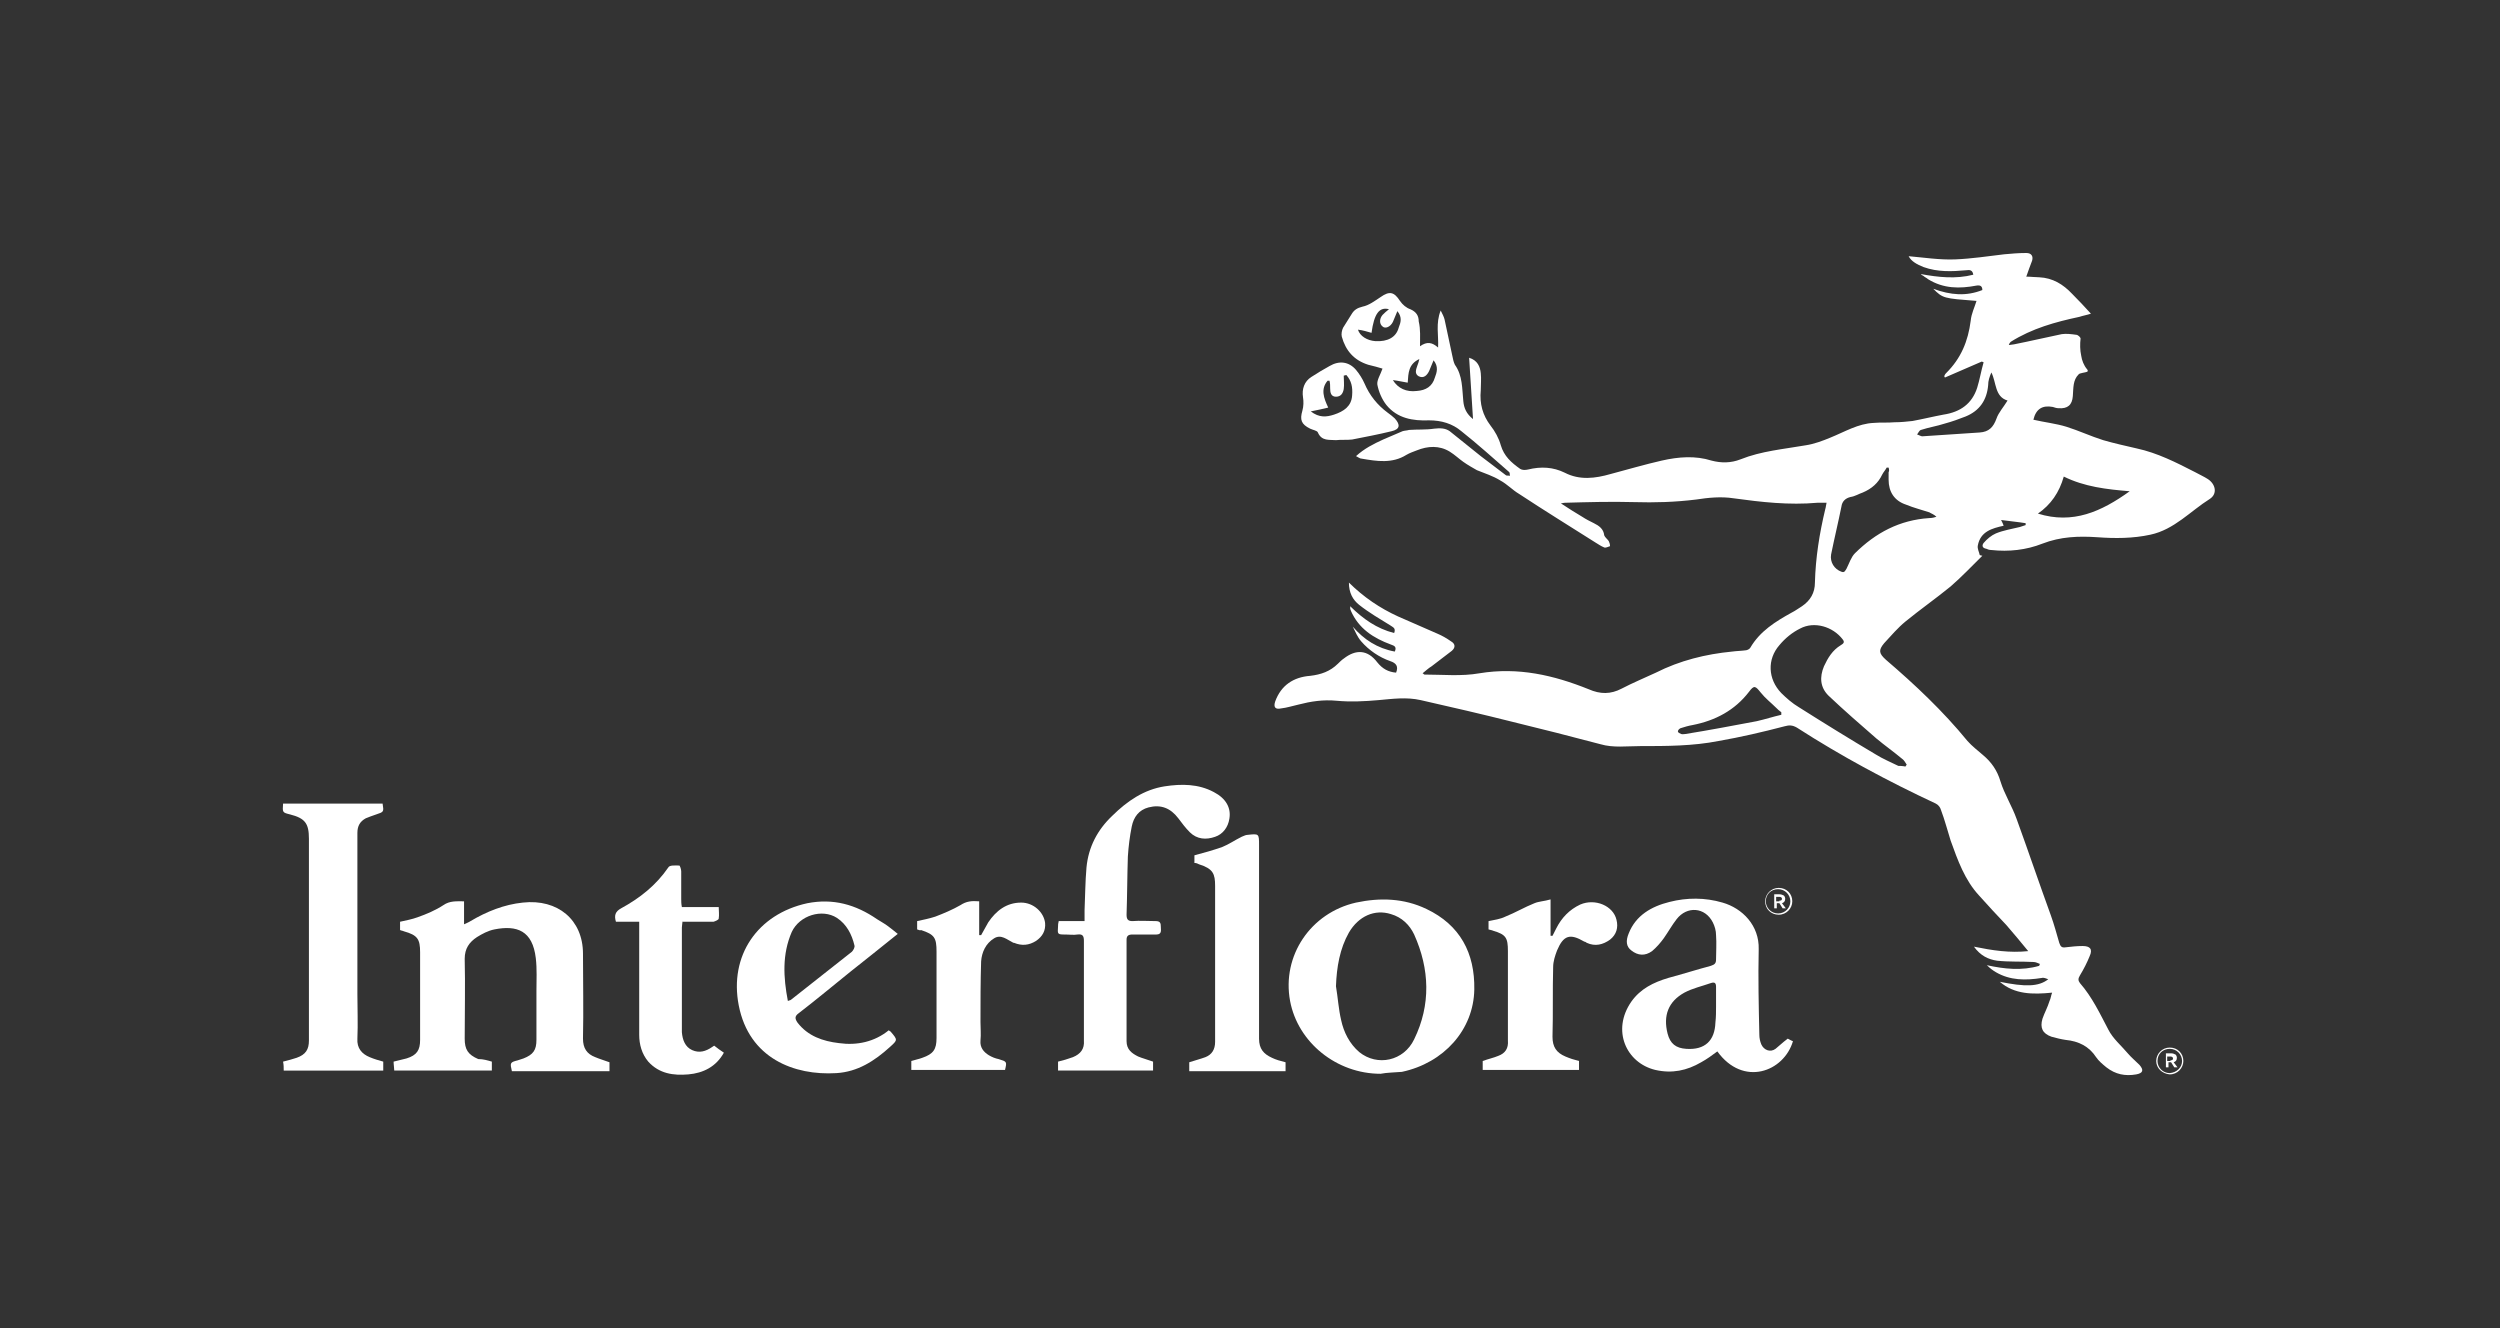 <svg width="160" height="85" viewBox="0 0 160 85" fill="none" xmlns="http://www.w3.org/2000/svg">
<rect x="0" y="0" width="160" height="85" fill="#333333" stroke="none"/>
<g clip-path="url(#clip0_19_2815)">
<path d="M90.88 22.161C91.336 21.834 91.666 21.915 92.038 22.242C92.08 21.466 91.873 20.689 92.204 19.871C92.328 20.117 92.411 20.28 92.452 20.444C92.618 21.22 92.783 21.997 92.949 22.774C92.99 22.978 93.031 23.183 93.114 23.346C93.611 24.041 93.569 24.859 93.652 25.676C93.693 26.126 93.859 26.494 94.273 26.821C94.19 25.472 94.107 24.204 94.024 22.896C94.562 23.06 94.728 23.469 94.769 23.878C94.81 24.245 94.769 24.613 94.769 24.981C94.686 25.84 94.893 26.575 95.389 27.23C95.679 27.597 95.927 28.047 96.051 28.497C96.258 29.192 96.713 29.6 97.292 30.009C97.416 30.091 97.623 30.091 97.789 30.05C98.616 29.846 99.402 29.887 100.147 30.255C101.098 30.745 102.091 30.622 103.083 30.336C104.159 30.05 105.276 29.723 106.351 29.478C107.427 29.233 108.502 29.151 109.537 29.478C110.157 29.641 110.778 29.641 111.398 29.396C112.722 28.865 114.17 28.742 115.576 28.497C116.114 28.415 116.652 28.211 117.148 28.006C118.058 27.638 118.927 27.107 119.92 27.066C120.375 27.025 120.788 27.066 121.243 27.025C121.657 27.025 122.029 26.984 122.402 26.943C123.064 26.821 123.726 26.657 124.387 26.535C125.463 26.371 126.208 25.84 126.539 24.818C126.704 24.286 126.787 23.755 126.952 23.183C126.911 23.183 126.87 23.142 126.828 23.142C126.042 23.469 125.256 23.837 124.47 24.164C124.47 24.123 124.428 24.082 124.428 24.082C124.47 24 124.47 23.959 124.553 23.878C125.504 22.937 125.959 21.834 126.125 20.526C126.166 20.076 126.373 19.667 126.497 19.258C124.387 19.095 124.346 19.095 123.726 18.482C124.842 18.89 125.835 18.972 126.87 18.563C126.87 18.318 126.745 18.236 126.497 18.277C125.421 18.482 124.387 18.482 123.395 17.868C123.312 17.787 123.188 17.746 123.105 17.664C123.064 17.623 122.981 17.623 122.94 17.541C124.056 17.746 125.173 17.868 126.29 17.582C126.249 17.296 126.083 17.255 125.835 17.296C124.925 17.378 124.015 17.419 123.105 17.092C122.691 16.928 122.319 16.724 122.153 16.397C123.105 16.479 124.139 16.642 125.132 16.601C126.166 16.56 127.242 16.397 128.276 16.274C128.731 16.233 129.186 16.192 129.682 16.192C130.013 16.192 130.137 16.397 130.055 16.683C129.931 17.01 129.806 17.337 129.682 17.705C129.972 17.705 130.262 17.746 130.51 17.746C131.378 17.787 132.04 18.195 132.619 18.809C133.033 19.217 133.405 19.626 133.819 20.076C133.571 20.158 133.323 20.198 133.074 20.28C131.544 20.607 130.055 21.016 128.689 21.875C128.648 21.915 128.607 21.956 128.565 22.079C128.689 22.079 128.814 22.038 128.896 22.038C129.931 21.834 130.964 21.588 131.957 21.384C132.247 21.343 132.578 21.384 132.868 21.425C132.992 21.425 133.157 21.588 133.157 21.67C133.116 21.997 133.116 22.406 133.199 22.774C133.24 23.06 133.364 23.387 133.571 23.632C133.612 23.673 133.653 23.755 133.571 23.796C133.488 23.837 133.074 23.878 133.033 23.959C132.661 24.327 132.702 24.818 132.661 25.349C132.619 25.921 132.33 26.167 131.751 26.126C131.626 26.126 131.502 26.085 131.378 26.044C130.716 25.921 130.303 26.167 130.137 26.862C130.84 27.025 131.585 27.107 132.247 27.311C133.033 27.556 133.819 27.924 134.605 28.17C135.308 28.374 136.053 28.538 136.756 28.701C138.08 28.987 139.279 29.6 140.479 30.214C140.768 30.377 141.058 30.5 141.306 30.663C141.803 30.99 141.927 31.603 141.43 31.93C140.189 32.707 139.155 33.893 137.625 34.22C136.508 34.465 135.349 34.465 134.232 34.383C133.033 34.301 131.875 34.342 130.716 34.792C129.682 35.201 128.565 35.323 127.448 35.201C127.324 35.201 127.2 35.16 127.118 35.119C126.87 35.078 126.828 34.915 126.952 34.751C127.159 34.506 127.448 34.261 127.738 34.138C128.234 33.934 128.772 33.852 129.269 33.729C129.393 33.688 129.517 33.647 129.641 33.606C129.641 33.566 129.641 33.525 129.641 33.484C129.145 33.402 128.648 33.361 128.069 33.279C128.152 33.443 128.193 33.525 128.234 33.647C127.49 33.811 126.745 34.015 126.58 34.915C126.539 35.119 126.663 35.323 126.704 35.528C126.745 35.528 126.828 35.569 126.87 35.569C126.208 36.223 125.546 36.918 124.842 37.531C123.891 38.307 122.898 39.002 121.947 39.779C121.45 40.188 121.036 40.678 120.582 41.169C120.209 41.619 120.251 41.823 120.706 42.232C122.567 43.826 124.346 45.502 125.918 47.423C126.208 47.75 126.58 48.036 126.911 48.323C127.448 48.772 127.821 49.304 128.027 49.999C128.276 50.816 128.772 51.593 129.062 52.41C129.806 54.454 130.51 56.539 131.254 58.583C131.461 59.155 131.626 59.768 131.792 60.341C131.875 60.586 131.957 60.668 132.206 60.627C132.578 60.586 132.909 60.545 133.281 60.545C133.777 60.545 133.943 60.75 133.736 61.199C133.571 61.608 133.364 62.017 133.116 62.425C132.992 62.63 132.992 62.752 133.116 62.916C133.901 63.815 134.398 64.878 134.936 65.9C135.225 66.472 135.763 66.922 136.177 67.413C136.384 67.658 136.673 67.903 136.921 68.149C137.211 68.476 137.169 68.68 136.715 68.762C136.011 68.884 135.391 68.762 134.812 68.312C134.563 68.108 134.315 67.903 134.15 67.658C133.695 66.963 133.033 66.636 132.206 66.555C131.916 66.513 131.585 66.431 131.295 66.35C130.716 66.145 130.551 65.778 130.716 65.205C130.84 64.837 131.047 64.47 131.171 64.061C131.254 63.897 131.254 63.734 131.337 63.529C130.096 63.652 128.938 63.652 127.986 62.834C129.6 63.161 130.468 63.161 131.089 62.671C130.964 62.63 130.799 62.548 130.675 62.589C129.641 62.752 128.648 62.752 127.738 62.221C127.531 62.099 127.366 61.976 127.159 61.772C128.276 62.017 129.393 62.139 130.51 61.813C130.51 61.772 130.551 61.731 130.551 61.69C130.427 61.649 130.303 61.567 130.137 61.567C129.351 61.526 128.607 61.567 127.821 61.486C127.242 61.404 126.745 61.158 126.332 60.586C127.531 60.831 128.607 60.995 129.806 60.872C129.31 60.259 128.855 59.728 128.4 59.196C127.821 58.583 127.242 57.97 126.663 57.316C125.752 56.335 125.297 55.068 124.842 53.8C124.635 53.146 124.47 52.492 124.222 51.838C124.18 51.675 124.056 51.511 123.891 51.429C120.83 49.999 117.851 48.404 114.997 46.565C114.707 46.401 114.501 46.401 114.211 46.483C112.805 46.851 111.398 47.178 109.992 47.423C108.337 47.75 106.641 47.75 104.986 47.75C104.118 47.75 103.249 47.873 102.422 47.628C100.56 47.137 98.657 46.647 96.796 46.197C94.852 45.706 92.907 45.257 90.922 44.807C90.012 44.603 89.143 44.725 88.233 44.807C87.323 44.889 86.413 44.93 85.544 44.848C84.675 44.766 83.889 44.889 83.103 45.093C82.731 45.175 82.359 45.298 81.987 45.339C81.614 45.42 81.49 45.257 81.614 44.889C81.987 43.867 82.772 43.336 83.848 43.254C84.551 43.172 85.13 42.968 85.627 42.477C85.751 42.354 85.875 42.232 85.999 42.15C86.785 41.537 87.53 41.578 88.15 42.395C88.481 42.804 88.853 43.008 89.35 43.049C89.515 42.641 89.35 42.436 88.978 42.313C88.274 42.068 87.612 41.619 87.116 41.046C86.868 40.76 86.744 40.433 86.578 40.106C87.281 40.924 88.15 41.496 89.267 41.7C89.391 41.414 89.267 41.333 89.019 41.251C87.902 40.842 86.951 40.229 86.454 39.084C86.454 39.043 86.413 39.002 86.413 38.962C86.413 38.921 86.413 38.921 86.413 38.798C87.24 39.615 88.109 40.229 89.226 40.515C89.35 40.188 89.143 40.147 88.978 40.024C88.316 39.615 87.612 39.207 86.992 38.716C86.578 38.389 86.33 37.94 86.33 37.285C87.281 38.226 88.316 38.921 89.474 39.452C90.301 39.82 91.17 40.188 91.997 40.556C92.287 40.678 92.576 40.842 92.866 41.046C93.155 41.21 93.155 41.455 92.907 41.66C92.494 41.986 92.038 42.313 91.625 42.641C91.418 42.763 91.253 42.927 91.046 43.09C91.129 43.131 91.129 43.172 91.17 43.172C92.328 43.172 93.528 43.295 94.686 43.09C97.168 42.681 99.443 43.213 101.677 44.112C102.422 44.439 103.083 44.439 103.787 44.071C104.49 43.703 105.276 43.376 105.979 43.049C107.51 42.273 109.164 41.864 110.861 41.7C111.15 41.66 111.439 41.66 111.729 41.619C111.812 41.619 111.977 41.537 112.019 41.455C112.639 40.392 113.632 39.779 114.666 39.207C114.914 39.084 115.121 38.921 115.328 38.798C115.866 38.43 116.155 37.94 116.155 37.285C116.197 35.691 116.445 34.138 116.817 32.584C116.859 32.462 116.859 32.339 116.9 32.176C116.693 32.176 116.486 32.176 116.321 32.176C114.501 32.339 112.722 32.135 110.943 31.89C110.157 31.767 109.33 31.849 108.544 31.971C107.22 32.135 105.896 32.176 104.573 32.135C103.125 32.094 101.636 32.135 100.188 32.176C100.147 32.176 100.105 32.176 99.898 32.217C100.395 32.544 100.85 32.83 101.264 33.075C101.512 33.239 101.76 33.361 102.008 33.484C102.339 33.647 102.628 33.852 102.67 34.261C102.711 34.383 102.877 34.506 102.959 34.628C103.001 34.71 103.042 34.833 103.042 34.955C102.918 34.996 102.753 35.078 102.67 35.037C102.463 34.955 102.297 34.833 102.091 34.71C100.478 33.688 98.823 32.666 97.21 31.603C96.796 31.358 96.465 30.99 96.01 30.745C95.555 30.459 95.017 30.295 94.521 30.091C94.231 29.927 93.942 29.764 93.652 29.559C93.362 29.355 93.114 29.11 92.783 28.905C92.121 28.497 91.377 28.538 90.674 28.824C90.467 28.905 90.218 28.987 90.012 29.11C89.102 29.682 88.109 29.519 87.157 29.355C87.033 29.355 86.951 29.273 86.785 29.192C87.323 28.701 87.902 28.415 88.522 28.129C88.936 27.965 89.35 27.761 89.763 27.597C89.887 27.556 90.053 27.556 90.177 27.516C90.715 27.475 91.253 27.516 91.79 27.434C92.163 27.393 92.494 27.393 92.783 27.597C93.445 28.129 94.107 28.66 94.769 29.192C95.306 29.6 95.844 30.009 96.382 30.418C96.423 30.459 96.548 30.418 96.63 30.459C96.63 30.377 96.63 30.255 96.589 30.214C95.555 29.314 94.562 28.415 93.528 27.597C92.949 27.107 92.245 26.902 91.46 26.902C90.425 26.943 89.432 26.78 88.73 25.921C88.44 25.553 88.233 25.063 88.15 24.613C88.109 24.327 88.357 23.959 88.481 23.591C88.233 23.51 87.902 23.428 87.571 23.346C86.661 23.06 86.123 22.447 85.875 21.547C85.834 21.384 85.875 21.139 85.958 20.975C86.123 20.689 86.33 20.403 86.495 20.117C86.661 19.831 86.868 19.708 87.199 19.626C87.612 19.544 87.985 19.258 88.357 19.013C88.936 18.604 89.226 18.686 89.598 19.258C89.763 19.503 90.012 19.708 90.26 19.79C90.632 19.953 90.798 20.198 90.798 20.566C90.922 21.098 90.88 21.588 90.88 22.161ZM121.947 49.058L122.029 48.936C121.947 48.813 121.864 48.65 121.74 48.568C121.202 48.118 120.623 47.709 120.085 47.26C119.051 46.361 118.017 45.461 117.024 44.521C116.486 43.989 116.445 43.336 116.735 42.641C116.983 42.109 117.272 41.619 117.81 41.292C117.934 41.21 118.099 41.128 117.934 40.924C117.314 40.106 116.114 39.738 115.204 40.229C114.707 40.474 114.253 40.842 113.88 41.292C113.094 42.191 113.136 43.458 114.004 44.357C114.335 44.684 114.707 45.011 115.121 45.257C116.735 46.279 118.389 47.301 120.044 48.282C120.499 48.568 120.995 48.772 121.492 49.017C121.574 49.017 121.74 49.017 121.947 49.058ZM120.871 29.927C120.83 29.927 120.788 29.927 120.747 29.927C120.664 30.091 120.54 30.214 120.458 30.377C120.209 30.909 119.796 31.276 119.216 31.522C118.968 31.603 118.72 31.767 118.43 31.808C118.099 31.89 117.893 32.094 117.851 32.421C117.645 33.443 117.396 34.465 117.19 35.487C117.107 35.977 117.396 36.427 117.851 36.591C118.058 36.672 118.099 36.509 118.182 36.386C118.348 36.059 118.472 35.65 118.72 35.405C120.044 34.097 121.574 33.279 123.477 33.157C123.643 33.157 123.808 33.116 123.932 33.075C123.767 32.911 123.602 32.871 123.477 32.789C122.981 32.625 122.484 32.503 121.988 32.298C121.243 32.053 120.871 31.481 120.871 30.704C120.871 30.541 120.871 30.377 120.871 30.214C120.912 30.173 120.912 30.05 120.871 29.927ZM132.082 30.5C131.792 31.522 131.254 32.298 130.427 32.871C132.661 33.566 134.481 32.748 136.301 31.44C134.812 31.317 133.405 31.154 132.082 30.5ZM128.483 25.635C127.655 25.39 127.779 24.491 127.448 23.837C127.324 24.123 127.242 24.368 127.242 24.654C127.159 25.594 126.704 26.289 125.794 26.657C125.38 26.821 124.925 26.984 124.47 27.107C123.974 27.27 123.436 27.352 122.94 27.516C122.815 27.556 122.774 27.72 122.691 27.802C122.815 27.843 122.94 27.924 123.022 27.924C124.263 27.843 125.463 27.761 126.704 27.679C127.283 27.638 127.572 27.352 127.779 26.78C127.903 26.412 128.234 26.044 128.483 25.635ZM114.004 45.747C114.004 45.706 114.004 45.666 114.004 45.584C113.88 45.502 113.756 45.379 113.673 45.298C113.343 44.971 112.97 44.684 112.681 44.317C112.35 43.908 112.267 43.826 111.936 44.276C111.026 45.461 109.785 46.115 108.337 46.401C108.089 46.442 107.799 46.524 107.551 46.606C107.469 46.647 107.386 46.728 107.386 46.81C107.386 46.892 107.51 46.933 107.593 46.974C107.675 47.014 107.758 46.974 107.882 46.974C109.413 46.728 110.902 46.442 112.432 46.156C112.97 46.033 113.467 45.87 114.004 45.747ZM86.909 21.098C87.033 21.506 87.488 21.793 88.026 21.834C88.812 21.875 89.35 21.588 89.515 20.975C89.639 20.648 89.763 20.321 89.432 19.912C89.308 20.198 89.226 20.403 89.143 20.607C88.978 20.934 88.647 21.057 88.481 20.893C88.274 20.73 88.274 20.403 88.481 20.158C88.605 20.035 88.73 19.912 88.895 19.79C88.274 19.626 87.943 20.076 87.778 21.302C87.488 21.22 87.24 21.139 86.909 21.098ZM89.143 24.327C89.474 24.859 90.012 25.104 90.674 25.022C91.253 24.981 91.666 24.736 91.832 24.164C91.956 23.837 92.08 23.469 91.749 23.06C91.625 23.346 91.542 23.55 91.46 23.755C91.336 24 91.129 24.245 90.798 24.082C90.508 23.918 90.632 23.632 90.715 23.387C90.756 23.264 90.798 23.183 90.839 22.978C90.136 23.305 90.136 23.878 90.094 24.491C89.805 24.45 89.515 24.368 89.143 24.327Z" fill="white"/>
<path d="M31.478 67.944V68.516H25.232C25.232 68.353 25.19 68.148 25.19 67.944C25.48 67.862 25.728 67.822 26.018 67.74C26.68 67.535 26.887 67.208 26.887 66.554C26.887 64.674 26.887 62.794 26.887 60.954C26.887 60.096 26.721 59.85 25.852 59.605C25.77 59.564 25.687 59.564 25.604 59.523V58.992C25.976 58.91 26.39 58.828 26.721 58.706C27.3 58.501 27.879 58.256 28.376 57.929C28.789 57.643 29.203 57.684 29.699 57.684V59.155C29.865 59.074 29.989 59.033 30.113 58.951C31.147 58.338 32.264 57.888 33.464 57.765C35.697 57.52 37.311 58.869 37.311 61.035C37.311 62.834 37.352 64.633 37.311 66.473C37.311 67.086 37.559 67.454 38.097 67.658C38.386 67.781 38.676 67.862 39.007 67.985V68.557H32.761C32.636 68.026 32.636 67.985 33.133 67.862C33.257 67.822 33.381 67.781 33.505 67.74C34.126 67.495 34.332 67.208 34.332 66.554C34.332 65.532 34.332 64.469 34.332 63.447C34.332 62.753 34.374 62.017 34.291 61.322C34.084 59.564 33.091 59.196 31.644 59.482C31.23 59.564 30.858 59.769 30.527 59.973C30.03 60.3 29.741 60.709 29.741 61.363C29.782 63.08 29.741 64.755 29.741 66.473C29.741 67.167 29.948 67.495 30.609 67.781C30.94 67.781 31.189 67.862 31.478 67.944Z" fill="white"/>
<path d="M73.796 67.944V68.516H67.715V67.944C68.046 67.862 68.336 67.78 68.667 67.658C69.163 67.453 69.412 67.126 69.37 66.595C69.37 64.469 69.37 62.344 69.37 60.218C69.37 59.891 69.287 59.768 68.956 59.809C68.708 59.85 68.46 59.809 68.212 59.809C67.674 59.809 67.674 59.809 67.715 59.278C67.715 59.196 67.715 59.114 67.757 58.95H69.412C69.412 58.705 69.412 58.501 69.412 58.256C69.453 57.356 69.453 56.457 69.535 55.517C69.659 54.209 70.238 53.105 71.19 52.206C72.142 51.266 73.217 50.53 74.541 50.325C75.616 50.162 76.692 50.162 77.685 50.693C78.471 51.102 78.802 51.715 78.678 52.41C78.595 52.942 78.264 53.391 77.767 53.555C77.188 53.759 76.609 53.718 76.154 53.269C75.865 52.982 75.658 52.696 75.41 52.369C74.913 51.715 74.293 51.47 73.506 51.674C72.886 51.838 72.555 52.288 72.431 52.901C72.307 53.514 72.224 54.168 72.183 54.822C72.142 56.048 72.142 57.316 72.1 58.542C72.1 58.828 72.183 58.95 72.472 58.95C72.969 58.91 73.465 58.95 73.962 58.95C74.251 58.95 74.293 59.074 74.293 59.319C74.293 59.523 74.375 59.809 74.003 59.809C73.506 59.809 72.969 59.809 72.472 59.809C72.224 59.809 72.1 59.891 72.1 60.136C72.1 62.303 72.1 64.469 72.1 66.636C72.1 67.167 72.431 67.412 72.844 67.617C73.134 67.739 73.465 67.821 73.796 67.944Z" fill="white"/>
<path d="M88.356 68.722C85.544 68.722 83.061 66.718 82.565 64.061C82.027 61.159 83.889 58.42 86.784 57.766C88.315 57.439 89.846 57.48 91.293 58.175C93.444 59.197 94.396 60.996 94.355 63.326C94.313 65.901 92.41 68.026 89.722 68.599C89.267 68.64 88.77 68.64 88.356 68.722ZM85.502 63.121C85.626 63.857 85.668 64.593 85.833 65.288C85.999 66.064 86.371 66.8 86.991 67.332C88.15 68.272 89.846 67.904 90.507 66.514C91.583 64.306 91.5 62.018 90.507 59.81C90.218 59.197 89.722 58.706 89.018 58.502C87.984 58.175 86.95 58.625 86.329 59.687C85.75 60.709 85.544 61.895 85.502 63.121Z" fill="white"/>
<path d="M114.418 66.472C114.501 66.513 114.625 66.595 114.749 66.636C114.17 68.598 111.564 69.579 109.91 67.29C109.579 67.535 109.248 67.781 108.875 67.985C107.965 68.516 107.014 68.721 105.938 68.475C104.077 68.026 103.126 65.941 104.408 64.101C104.987 63.284 105.814 62.875 106.766 62.589C107.676 62.344 108.586 62.057 109.496 61.812C109.744 61.73 109.827 61.649 109.827 61.404C109.827 60.872 109.868 60.381 109.827 59.85C109.827 59.564 109.744 59.278 109.62 59.032C109.124 58.051 107.965 57.97 107.303 58.828C107.014 59.196 106.766 59.646 106.476 60.055C106.269 60.341 106.021 60.627 105.732 60.872C105.276 61.199 104.821 61.158 104.408 60.831C104.077 60.586 104.035 60.218 104.242 59.728C104.697 58.583 105.69 58.011 106.848 57.724C107.965 57.438 109.124 57.438 110.24 57.765C111.523 58.133 112.598 59.237 112.557 60.749C112.516 62.589 112.557 64.428 112.598 66.227C112.598 66.432 112.64 66.636 112.723 66.84C112.888 67.208 113.301 67.372 113.632 67.126C113.839 66.963 114.087 66.718 114.418 66.472ZM109.827 64.428C109.827 64.02 109.827 63.57 109.827 63.161C109.827 62.916 109.744 62.834 109.496 62.916C108.917 63.12 108.338 63.243 107.8 63.529C106.766 64.101 106.435 65.001 106.724 66.146C106.89 66.799 107.262 67.085 107.924 67.126C109.124 67.208 109.744 66.595 109.786 65.45C109.827 65.083 109.827 64.756 109.827 64.428Z" fill="white"/>
<path d="M18.158 68.517C18.158 68.312 18.158 68.149 18.116 67.944C18.447 67.863 18.737 67.781 18.985 67.699C19.564 67.495 19.771 67.168 19.771 66.595C19.771 62.303 19.771 58.011 19.771 53.678C19.771 52.697 19.523 52.37 18.571 52.125C18.075 52.002 18.075 52.002 18.116 51.43H24.487C24.57 51.961 24.57 51.961 24.073 52.125C23.825 52.206 23.618 52.288 23.411 52.37C23.039 52.574 22.873 52.86 22.873 53.31C22.873 56.744 22.873 60.177 22.873 63.611C22.873 64.552 22.915 65.532 22.873 66.473C22.832 67.086 23.163 67.454 23.659 67.658C23.949 67.781 24.239 67.863 24.528 67.944V68.517H18.158Z" fill="white"/>
<path d="M57.456 59.769C56.38 60.627 55.429 61.404 54.436 62.181C53.319 63.08 52.243 63.98 51.127 64.838C50.837 65.042 50.879 65.206 51.044 65.451C51.706 66.309 52.657 66.637 53.691 66.759C54.85 66.923 55.967 66.677 56.877 65.941C56.918 65.982 56.959 65.982 57.001 66.023C57.456 66.555 57.456 66.555 56.959 67.004C55.967 67.904 54.891 68.598 53.526 68.68C50.837 68.844 47.941 67.74 47.28 64.347C46.659 61.159 48.479 58.502 51.664 57.807C53.319 57.48 54.767 57.889 56.132 58.829C56.38 58.992 56.628 59.115 56.835 59.278C57.001 59.401 57.208 59.564 57.456 59.769ZM50.423 64.061C50.506 64.02 50.589 64.02 50.63 63.98C51.913 62.957 53.236 61.935 54.519 60.913C54.602 60.832 54.725 60.627 54.684 60.505C54.519 59.81 54.188 59.156 53.567 58.747C52.616 58.134 51.168 58.584 50.672 59.646C50.051 61.077 50.134 62.548 50.423 64.061Z" fill="white"/>
<path d="M76.443 55.231V54.74C77.063 54.577 77.642 54.413 78.222 54.209C78.635 54.045 79.049 53.759 79.463 53.555C79.587 53.514 79.711 53.432 79.835 53.432C80.579 53.35 80.579 53.35 80.579 54.086C80.579 58.215 80.579 62.344 80.579 66.472C80.579 67.127 80.869 67.453 81.407 67.699C81.655 67.821 81.945 67.903 82.276 67.985V68.557H76.112V67.985C76.484 67.862 76.815 67.78 77.146 67.658C77.56 67.494 77.767 67.167 77.767 66.677C77.767 63.366 77.767 60.014 77.767 56.703C77.767 55.926 77.642 55.599 76.733 55.313C76.567 55.231 76.525 55.231 76.443 55.231Z" fill="white"/>
<path d="M99.236 57.562V59.892C99.278 59.892 99.319 59.892 99.36 59.892C99.443 59.728 99.526 59.565 99.609 59.401C99.94 58.747 100.436 58.216 101.139 57.889C102.091 57.48 103.249 57.97 103.456 58.87C103.58 59.36 103.456 59.81 103.042 60.137C102.587 60.464 102.091 60.587 101.553 60.341C101.512 60.3 101.429 60.26 101.388 60.26C100.478 59.728 100.064 59.851 99.65 60.832C99.526 61.159 99.402 61.527 99.402 61.895C99.36 63.366 99.402 64.879 99.36 66.35C99.36 67.004 99.609 67.372 100.188 67.617C100.478 67.74 100.726 67.822 101.057 67.904V68.476H94.893V67.904C95.224 67.781 95.596 67.699 95.886 67.577C96.341 67.413 96.548 67.086 96.506 66.596C96.506 64.674 96.506 62.753 96.506 60.873C96.506 60.014 96.382 59.81 95.555 59.565C95.472 59.524 95.389 59.524 95.266 59.483V58.952C95.638 58.87 96.01 58.829 96.341 58.665C96.961 58.42 97.582 58.052 98.202 57.807C98.492 57.684 98.823 57.684 99.236 57.562Z" fill="white"/>
<path d="M58.697 59.483V58.951C59.069 58.869 59.483 58.788 59.855 58.665C60.392 58.461 60.972 58.215 61.468 57.929C61.84 57.684 62.171 57.643 62.668 57.684V59.85C62.709 59.85 62.751 59.85 62.792 59.85C62.957 59.564 63.081 59.319 63.247 59.033C63.743 58.297 64.405 57.766 65.357 57.766C66.143 57.766 66.805 58.379 66.887 59.074C66.928 59.564 66.722 59.932 66.308 60.218C65.853 60.504 65.398 60.545 64.901 60.341H64.86C64.446 60.137 64.074 59.769 63.619 60.055C63.081 60.382 62.833 60.954 62.792 61.526C62.751 62.834 62.751 64.102 62.751 65.41C62.751 65.819 62.792 66.187 62.751 66.595C62.709 67.045 62.957 67.331 63.288 67.536C63.495 67.658 63.702 67.74 63.909 67.781C64.446 67.944 64.446 67.944 64.322 68.475H58.324V67.903C58.572 67.822 58.821 67.781 59.028 67.699C59.731 67.454 59.938 67.168 59.938 66.432C59.938 64.592 59.938 62.753 59.938 60.913C59.938 60.014 59.813 59.81 58.945 59.523C58.903 59.564 58.821 59.523 58.697 59.483Z" fill="white"/>
<path d="M43.681 58.91C43.681 59.073 43.64 59.237 43.64 59.359C43.64 61.526 43.64 63.651 43.64 65.818C43.64 65.9 43.64 65.982 43.64 66.063C43.681 66.554 43.846 67.004 44.301 67.208C44.757 67.412 45.17 67.29 45.584 67.004C45.625 66.963 45.667 66.963 45.708 66.922C45.915 67.085 46.08 67.208 46.328 67.371C45.832 68.271 45.005 68.679 44.053 68.761C43.102 68.843 42.192 68.72 41.489 67.944C41.075 67.453 40.909 66.84 40.909 66.227C40.909 63.979 40.909 61.73 40.909 59.482V58.992H39.42C39.296 58.583 39.379 58.337 39.751 58.133C40.951 57.479 41.985 56.661 42.771 55.517C42.854 55.353 43.226 55.394 43.474 55.394C43.516 55.394 43.598 55.639 43.598 55.762C43.598 56.334 43.598 56.907 43.598 57.52C43.598 57.683 43.598 57.847 43.64 58.051H45.998C45.998 58.296 46.039 58.542 45.998 58.787C45.998 58.869 45.791 58.951 45.667 58.992C45.129 58.992 44.632 58.992 44.095 58.992H43.681V58.91Z" fill="white"/>
<path d="M85.502 28.17C85.089 28.129 84.592 28.252 84.344 27.679C84.303 27.557 84.013 27.516 83.848 27.434C83.269 27.148 83.186 26.862 83.351 26.289C83.434 26.003 83.434 25.676 83.393 25.431C83.31 24.899 83.475 24.409 83.93 24.123C84.303 23.878 84.717 23.632 85.089 23.428C85.71 23.06 86.33 23.142 86.785 23.673C86.992 23.919 87.198 24.245 87.323 24.532C87.654 25.308 88.15 25.922 88.812 26.412C88.977 26.535 89.142 26.657 89.267 26.78C89.639 27.189 89.598 27.475 89.06 27.598C88.233 27.802 87.364 27.965 86.536 28.129C86.206 28.17 85.834 28.129 85.502 28.17ZM86.164 24C86.123 24 86.04 24.041 85.999 24.041C85.999 24.327 86.04 24.613 85.999 24.899C85.957 25.145 85.834 25.39 85.502 25.39C85.172 25.39 85.13 25.104 85.13 24.859C85.13 24.695 85.13 24.532 85.089 24.368H84.965C84.51 24.899 84.717 25.472 85.006 26.085C84.634 26.167 84.344 26.248 83.889 26.33C84.427 26.739 84.882 26.698 85.379 26.535C85.999 26.33 86.495 26.003 86.536 25.308C86.578 24.777 86.495 24.368 86.164 24Z" fill="white"/>
<path d="M112.97 57.684C112.97 57.234 113.343 56.825 113.839 56.825C114.335 56.825 114.707 57.193 114.707 57.684C114.707 58.133 114.335 58.542 113.839 58.542C113.343 58.542 112.97 58.174 112.97 57.684ZM114.583 57.684C114.583 57.275 114.253 56.907 113.798 56.907C113.343 56.907 113.012 57.234 113.012 57.684C113.012 58.092 113.343 58.461 113.798 58.461C114.253 58.461 114.583 58.092 114.583 57.684ZM113.467 57.234H113.881C114.005 57.234 114.087 57.275 114.17 57.316C114.211 57.357 114.253 57.438 114.253 57.52C114.253 57.684 114.17 57.765 114.046 57.806L114.294 58.133H114.087L113.881 57.806H113.715V58.133H113.55V57.234H113.467ZM113.881 57.643C114.005 57.643 114.046 57.602 114.046 57.52C114.046 57.438 113.963 57.398 113.881 57.398H113.674V57.684H113.881V57.643Z" fill="white"/>
<path d="M137.997 67.903C137.997 67.453 138.37 67.044 138.866 67.044C139.363 67.044 139.735 67.412 139.735 67.903C139.735 68.352 139.363 68.761 138.866 68.761C138.37 68.72 137.997 68.352 137.997 67.903ZM139.652 67.903C139.652 67.494 139.321 67.126 138.866 67.126C138.411 67.126 138.08 67.453 138.08 67.903C138.08 68.311 138.411 68.679 138.866 68.679C139.321 68.638 139.652 68.311 139.652 67.903ZM138.535 67.412H138.949C139.073 67.412 139.156 67.453 139.239 67.494C139.28 67.535 139.321 67.616 139.321 67.698C139.321 67.862 139.239 67.943 139.114 67.984L139.363 68.311H139.156L138.949 67.984H138.783V68.311H138.618V67.412H138.535ZM138.908 67.862C139.032 67.862 139.073 67.821 139.073 67.739C139.073 67.657 138.99 67.616 138.908 67.616H138.701V67.903H138.908V67.862Z" fill="white"/>
</g>
<defs>
<clipPath id="clip0_19_2815">
<rect width="124" height="53" fill="white" transform="translate(18 16)"/>
</clipPath>
</defs>
</svg>
